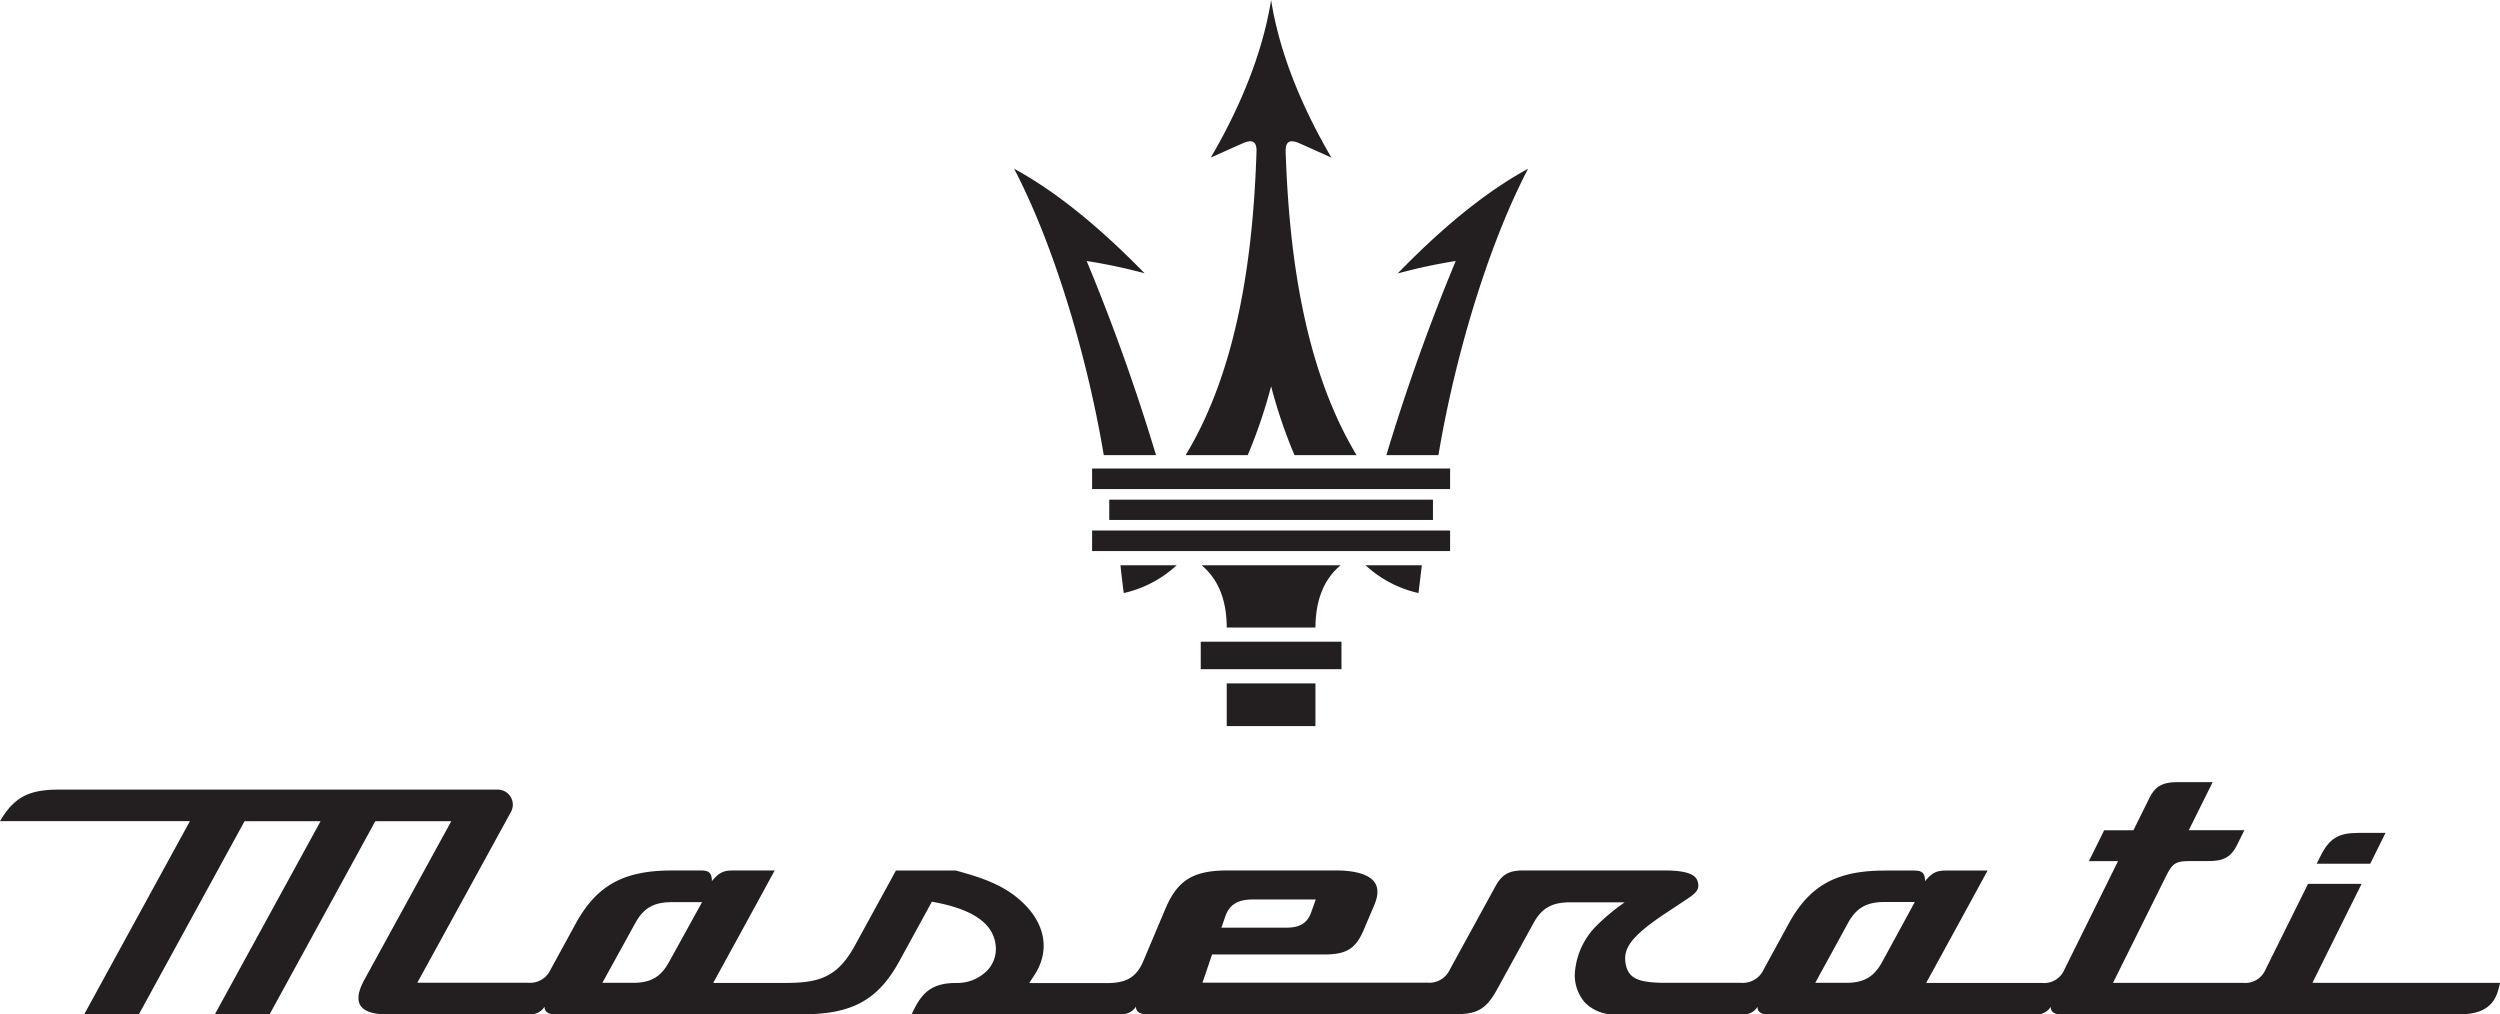 <svg viewBox="0 0 566.73 229.93" xmlns="http://www.w3.org/2000/svg"><g fill="#231f20"><path d="m537.31 195.8h-12.14c.29-.57.57-1.15.86-1.72 2-4 4.06-5.27 8.56-5.27h6.19z"/><path d="m524.21 222.8q5.56-11.22 11.15-22.44h-12.14l-9.62 19.37a5 5 0 0 1 -5.12 3.08h-29.48l11.93-24c1.68-3.38 2.32-3.62 6.25-3.62h3.52c3.45 0 5.07-.93 6.43-3.67l1.65-3.32h-12.6l5.41-10.89h-7.93c-3.46 0-5.08.92-6.43 3.64l-3.6 7.26h-6.63q-1.72 3.5-3.47 7h6.61l-12.14 24.55a5 5 0 0 1 -5.1 3.07h-26.26q7-12.75 13.93-25.48h-9.57c-2.24 0-3.21.73-4.61 2.41 0-1.83-.67-2.41-2.43-2.41h-6.68c-11 0-17.07 3.39-21.82 12.08l-5.67 10.37a5.19 5.19 0 0 1 -5.1 3h-16.94c-6.11 0-8.51-.88-9.18-4.08-.73-3.46.82-6.26 9-11.69l4.64-3.07c2.16-1.43 3-2.18 2.74-3.73-.26-1.39-1.1-2.91-7.79-2.91h-31.76c-3.36 0-4.92.89-6.44 3.67l-10.28 18.78a5.15 5.15 0 0 1 -5.09 3h-51c.73-2.13 1.45-4.26 2.18-6.4h25.45c5 0 7.11-1.3 8.92-5.56l2.43-5.72c.61-1.44 1.12-3.48.09-5-1.2-1.81-4.28-2.77-8.9-2.77h-24.42c-7.82 0-11.38 2.18-14.13 8.64l-5.07 12c-1.73 4.08-4.48 4.9-8.36 4.9h-17.48l1.1-1.66c3.46-5.19 2.79-11-1.82-15.86s-10.55-6.49-15.89-8h-13.59l-9.35 17.09c-3.9 7.13-8.14 8.39-15.62 8.39h-16.45q7-12.75 13.94-25.49h-9.62c-2.25 0-3.21.73-4.62 2.41 0-1.83-.66-2.41-2.43-2.41h-6.63c-11 0-17.07 3.39-21.83 12.08l-5.67 10.37a5.11 5.11 0 0 1 -5.1 3h-25.12q10.64-19.38 21.26-38.78a3.41 3.41 0 0 0 -3-5h-99.56c-6.76 0-10.1 1.71-13.3 7.15h43.05l-24 43.86h12.39l24-43.85h17.23l-24 43.84h12.41q12-21.92 24-43.84h17.22l-19.8 36.13c-.9 1.66-1.78 4-.83 5.58.8 1.35 2.82 2.06 5.83 2.06h32.65a3.69 3.69 0 0 0 3.29-1.71c0 1.31 1.1 1.71 2.36 1.71h56.2c11.14 0 17.06-3.25 21.85-12q3.7-6.75 7.4-13.52l.76.14c8.85 1.69 13.34 5 13.72 10a7 7 0 0 1 -1.93 5.45 9.5 9.5 0 0 1 -7 2.83c-5.65 0-7.92 2.21-10.12 7.07h47.54a3.68 3.68 0 0 0 3.29-1.71c0 1.31 1.1 1.71 2.36 1.71h70.32c4.74 0 6.8-1.25 9.17-5.58q4.13-7.51 8.24-15c1.87-3.44 4.2-4.77 8.31-4.77h12.39a46.31 46.31 0 0 0 -6.21 5.14 16.75 16.75 0 0 0 -5 10.06 9.42 9.42 0 0 0 2.13 7.44 9.18 9.18 0 0 0 7 2.77h28.9a3.68 3.68 0 0 0 3.29-1.71c0 1.31 1.1 1.71 2.36 1.71h60.82a3.68 3.68 0 0 0 3.29-1.71c0 1.31 1.11 1.71 2.36 1.71h90c5.42 0 8.17-1.76 9.19-5.89.11-.42.21-.84.31-1.26zm-246.43-15.09c1.23-3.51 4.06-3.81 6.62-3.81h13.87l-1 2.82c-1.12 3.31-3.67 3.58-6 3.58h-14.39zm-126.07 10.29c-1.91 3.5-4.16 4.8-8.31 4.8h-6.85l7.45-13.52c1.88-3.43 4.21-4.77 8.3-4.77h6.85q-3.73 6.77-7.44 13.49zm275 0c-1.91 3.5-4.17 4.8-8.31 4.8h-6.9q3.72-6.77 7.42-13.55c1.88-3.43 4.21-4.77 8.3-4.77h6.85z"/><path d="m272.2 151.7v-6.23h31.9v6.23z"/><path d="m288.15 164.6h10.05v-9.68h-20.11v9.68z"/><path d="m278.09 142.25c0-5.34-1.42-10.56-5.69-14.11h31.5c-4.28 3.55-5.67 8.77-5.7 14.11z"/><path d="m251.46 117.87v-4.6h73.38v4.6z"/><path d="m254.74 134.44a26 26 0 0 0 12-6.3h-12.74c.21 2.1.48 4.2.74 6.3z"/><path d="m321.56 134.44a26 26 0 0 1 -12-6.3h12.76z"/><path d="m250.22 103.18c-4-23.82-11.79-48.62-20.33-64.93q13.76 7.47 29.58 23.7a120.43 120.43 0 0 0 -13.13-2.78 460.24 460.24 0 0 1 15.72 44z"/><path d="m326.08 103.18c4-23.82 11.78-48.62 20.33-64.93q-13.77 7.47-29.58 23.75a120.26 120.26 0 0 1 13.17-2.83 460.24 460.24 0 0 0 -15.72 44z"/><path d="m247.57 110.87v-4.66h81.16v4.66z"/><path d="m274.47 35.73c6.27-10.73 11.64-23.04 13.68-35.73 2 12.69 7.41 25 13.67 35.73-2.23-1-4.59-2.07-7.21-3.23-2.27-1-3.23-.41-3.16 1.92.76 22.9 4.13 48.94 16.08 68.76h-14.08a115 115 0 0 1 -5.3-15.61 116.42 116.42 0 0 1 -5.3 15.61h-14.08c12-19.82 15.32-45.86 16.07-68.76.08-2.33-.89-2.93-3.15-1.92-2.62 1.16-4.99 2.22-7.22 3.23z"/><path d="m247.57 124.92v-4.66h81.16v4.66z"/></g></svg>